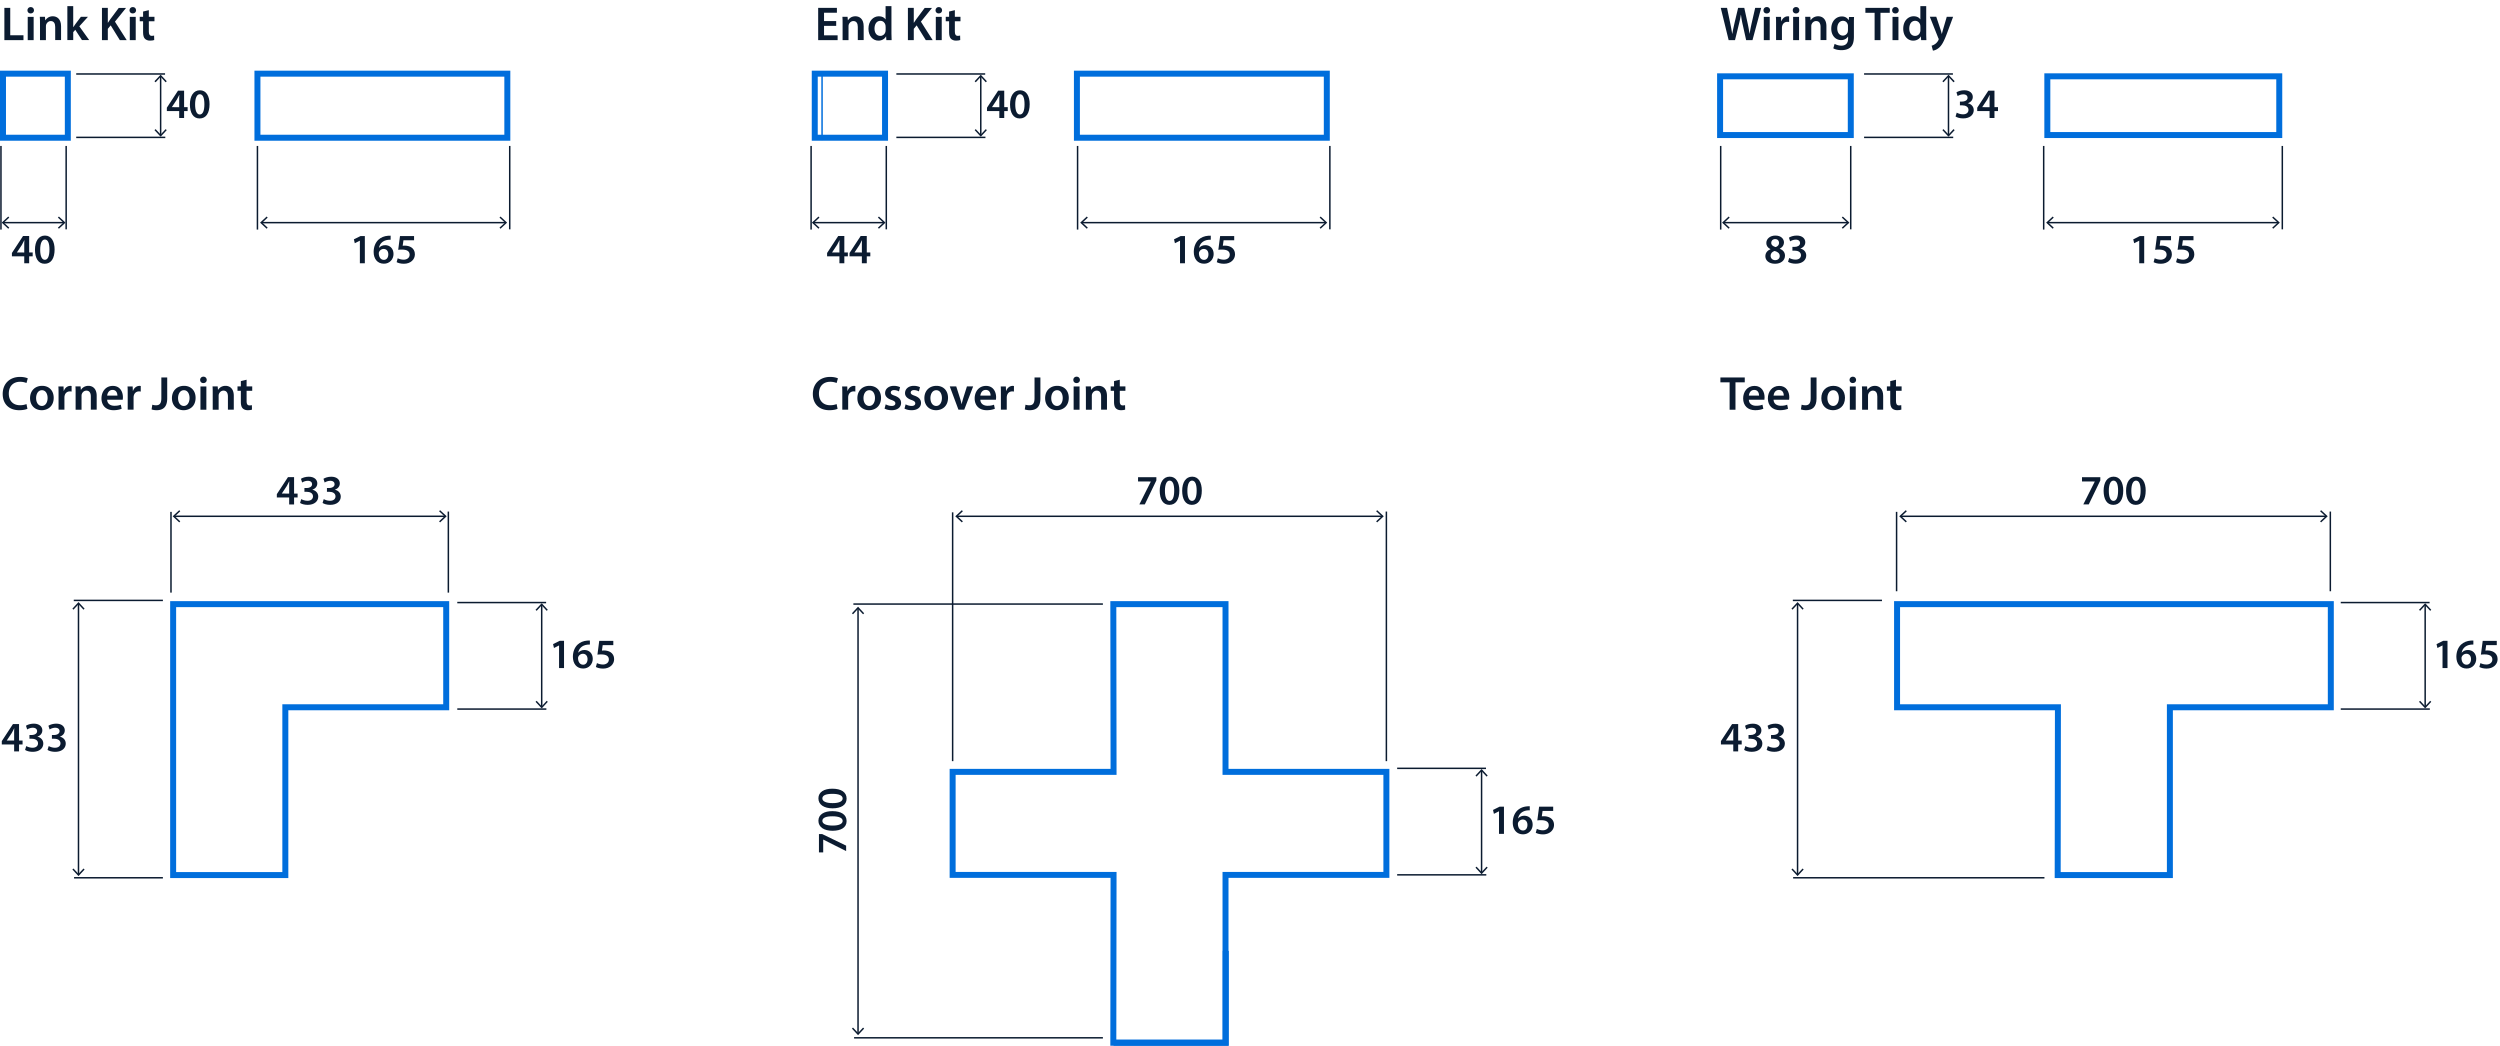 <svg xmlns="http://www.w3.org/2000/svg" id="GUIDES" width="556.762" height="61.62mm" viewBox="0 0 417.58 174.66"><defs><style>.cls-2,.cls-3,.cls-4{fill:none}.cls-2,.cls-4{stroke:#006edc}.cls-3{stroke-width:.25px}.cls-5{fill:#0b1b30}.cls-2,.cls-3{stroke-miterlimit:10}.cls-3{stroke:#0b1b30}</style></defs><path d="M140.21 43.97v-1.16h-2.06v-.56l1.86-2.84h1.02v2.75h.59v.65h-.59v1.16h-.81Zm0-1.8v-1.24c0-.26 0-.53.03-.79h-.03c-.14.29-.26.52-.4.77l-.83 1.25 1.24.01ZM143.96 43.97v-1.16h-2.06v-.56l1.86-2.84h1.02v2.75h.59v.65h-.59v1.16h-.81Zm0-1.8v-1.24c0-.26 0-.53.03-.79h-.03c-.14.29-.26.52-.4.77l-.83 1.25 1.24.01Z" class="cls-5"/><path d="M148.04 38.3V24.37M135.48 24.37v13.97M135.88 37.18h11.76" class="cls-3"/><path d="m136.71 38.2.17-.18-.9-.84.9-.84-.17-.18-1.1 1.02zM146.81 38.2l-.17-.18.9-.84-.9-.84.17-.18 1.1 1.02zM197.09 40.2h-.01l-.83.42-.15-.65 1.11-.55h.72v4.55h-.83v-3.78ZM202.26 40.03c-.13 0-.27 0-.44.02-.95.11-1.42.7-1.53 1.33h.02c.22-.26.57-.44 1.02-.44.78 0 1.39.56 1.39 1.48 0 .87-.64 1.62-1.6 1.62-1.11 0-1.72-.84-1.72-1.96 0-.88.32-1.59.79-2.04.42-.39.97-.62 1.62-.67.19-.02.33-.02.43-.01v.67Zm-.41 2.44c0-.53-.29-.9-.79-.9-.32 0-.61.2-.74.47-.04.07-.06.15-.06.27.01.6.3 1.09.85 1.09.45 0 .74-.38.74-.93M206.13 40.13h-1.75l-.13.91c.11-.01.2-.02.33-.02.4 0 .8.09 1.11.29.34.22.6.6.6 1.16 0 .87-.72 1.58-1.84 1.58-.53 0-.97-.13-1.21-.27l.18-.65c.2.11.59.24 1 .24.5 0 .99-.29.99-.83s-.38-.86-1.29-.86c-.25 0-.44.01-.62.04l.3-2.3h2.35v.71Z" class="cls-5"/><path d="M222.13 38.3V24.37M179.99 24.37v13.97M180.7 37.18h40.72" class="cls-3"/><path d="m181.53 38.2.17-.18-.9-.84.9-.84-.17-.18-1.1 1.02zM220.59 38.2l-.17-.18.91-.84-.91-.84.17-.18 1.1 1.02zM166.92 19.7v-1.16h-2.06v-.56l1.86-2.84h1.02v2.75h.59v.65h-.59v1.16h-.81Zm0-1.8v-1.24c0-.26 0-.53.03-.79h-.03c-.14.29-.26.52-.4.77l-.83 1.25 1.24.01ZM171.99 17.4c0 1.46-.57 2.38-1.66 2.38s-1.61-.95-1.62-2.34c0-1.41.6-2.37 1.67-2.37s1.61.98 1.61 2.33m-2.41.04c0 1.11.3 1.68.78 1.68.5 0 .77-.62.77-1.71s-.25-1.68-.77-1.68c-.46 0-.78.57-.78 1.71" class="cls-5"/><path d="M164.56 12.35h-14.84M149.72 22.94h14.88M163.82 22.56v-9.82" class="cls-3"/><path d="m164.84 21.73-.18-.17-.84.9-.84-.9-.18.17 1.02 1.1zM164.84 13.56l-.18.18-.84-.91-.84.91-.18-.18 1.02-1.09zM139.67 4.31h-2.03v1.58h2.27v.81h-3.25V1.31h3.13v.81h-2.15v1.39h2.03zM140.74 3.96c0-.45 0-.82-.03-1.16h.86l.05.58h.02c.17-.3.59-.67 1.24-.67.68 0 1.38.44 1.38 1.67v2.31h-.98v-2.2c0-.56-.21-.98-.74-.98-.39 0-.66.28-.77.58-.03.09-.04.21-.04.32V6.7h-.99V3.97ZM148.9 1.02V5.6c0 .4.02.83.03 1.1h-.88l-.04-.62h-.02c-.23.43-.7.7-1.27.7-.93 0-1.66-.79-1.66-1.99 0-1.3.81-2.08 1.74-2.08.54 0 .92.22 1.1.51h.02v-2.2zm-.98 3.41c0-.08 0-.18-.02-.26-.09-.38-.4-.7-.85-.7-.63 0-.98.56-.98 1.29s.35 1.23.98 1.23c.4 0 .75-.27.85-.7.02-.09.03-.18.03-.29v-.58ZM151.65 1.31h.98v2.48h.02c.13-.21.26-.4.39-.58l1.41-1.89h1.22l-1.85 2.29 1.97 3.09h-1.15l-1.53-2.47-.48.58V6.7h-.98zM157.36 1.71c0 .3-.22.53-.56.53s-.54-.23-.54-.53.22-.54.55-.54.54.23.55.54m-1.05 4.99V2.81h.99V6.7zM159.49 1.69V2.8h.94v.74h-.94v1.72c0 .47.13.72.5.72.17 0 .3-.02.38-.05l.02.75c-.14.06-.4.1-.71.1-.36 0-.66-.12-.85-.32-.21-.22-.3-.58-.3-1.09V3.54h-.56V2.8h.56v-.88z" class="cls-5"/><path d="M179.88 12.3h41.74V23h-41.74zM136.09 12.3h11.74V23h-11.74z" class="cls-4"/><path d="M137.31 11.89v11.5" style="stroke-miterlimit:3.86;fill:none;stroke:#006edc;stroke-width:.25px"/><path d="M.73 1.31h.98v4.57h2.21v.82H.73zM5.68 1.71c0 .3-.22.53-.56.53s-.54-.23-.54-.53.22-.54.55-.54.54.23.55.54M4.63 6.7V2.81h.99V6.7zM6.68 3.96c0-.45 0-.82-.03-1.16h.86l.05.58h.02c.17-.3.59-.67 1.24-.67.68 0 1.38.44 1.38 1.67v2.31h-.98v-2.2c0-.56-.21-.98-.74-.98-.39 0-.66.28-.77.58-.03.09-.04.21-.04.32V6.7h-.99V3.97ZM12.24 4.51h.02c.1-.15.21-.32.31-.46l.94-1.25h1.18l-1.44 1.59 1.65 2.3h-1.21l-1.12-1.72-.34.39v1.33h-.98V1.02h.98v3.49ZM17.03 1.31h.98v2.48h.02c.13-.21.26-.4.39-.58l1.41-1.89h1.22L19.2 3.61l1.97 3.09h-1.15l-1.53-2.47-.48.58V6.7h-.98zM22.73 1.71c0 .3-.22.53-.56.53s-.54-.23-.54-.53.22-.54.55-.54.54.23.55.54M21.68 6.7V2.81h.99V6.7zM24.86 1.69V2.8h.94v.74h-.94v1.72c0 .47.13.72.5.72.17 0 .3-.02.38-.05l.02.75c-.14.06-.4.1-.71.1-.36 0-.66-.12-.85-.32-.21-.22-.3-.58-.3-1.09V3.54h-.56V2.8h.56v-.88zM4.05 43.97v-1.16H1.99v-.56l1.86-2.84h1.02v2.75h.59v.65h-.59v1.16h-.81Zm0-1.8v-1.24c0-.26 0-.53.03-.79h-.03c-.14.29-.26.52-.4.77l-.83 1.25 1.24.01ZM9.12 41.67c0 1.46-.57 2.38-1.66 2.38s-1.61-.95-1.62-2.34c0-1.41.6-2.37 1.67-2.37s1.61.98 1.61 2.33m-2.41.04c0 1.11.3 1.68.78 1.68.5 0 .77-.62.77-1.71S8.01 40 7.49 40c-.46 0-.78.57-.78 1.71" class="cls-5"/><path d="M11.05 38.3V24.37M.16 24.37v13.97M.55 37.18h10.12" class="cls-3"/><path d="m1.38 38.2.17-.18-.91-.84.91-.84-.17-.18-1.1 1.02zM9.84 38.2l-.17-.18.9-.84-.9-.84.17-.18 1.1 1.02zM60.1 40.2h-.01l-.83.42-.15-.65 1.11-.55h.72v4.55h-.83v-3.78ZM65.27 40.03c-.13 0-.27 0-.44.02-.95.11-1.42.7-1.53 1.33h.02c.22-.26.57-.44 1.02-.44.78 0 1.39.56 1.39 1.48 0 .87-.64 1.62-1.6 1.62-1.11 0-1.72-.84-1.72-1.96 0-.88.32-1.59.79-2.04.42-.39.97-.62 1.62-.67.19-.02.33-.02.43-.01v.67Zm-.41 2.44c0-.53-.29-.9-.79-.9-.32 0-.61.2-.74.47-.04.07-.06.15-.06.27.01.6.3 1.09.85 1.09.45 0 .74-.38.74-.93M69.14 40.13h-1.75l-.13.91c.11-.01.2-.02.33-.02.4 0 .8.09 1.11.29.34.22.6.6.6 1.16 0 .87-.72 1.58-1.84 1.58-.53 0-.97-.13-1.21-.27l.18-.65c.2.11.59.24 1 .24.5 0 .99-.29.99-.83s-.38-.86-1.29-.86c-.25 0-.44.01-.62.04l.3-2.3h2.35v.71Z" class="cls-5"/><path d="M85.14 38.3V24.37M43 24.37v13.97M43.71 37.18h40.72" class="cls-3"/><path d="m44.54 38.2.17-.18-.9-.84.9-.84-.17-.18-1.1 1.02zM83.6 38.2l-.17-.18.91-.84-.91-.84.17-.18 1.1 1.02zM29.93 19.7v-1.16h-2.06v-.56l1.86-2.84h1.02v2.75h.59v.65h-.59v1.16h-.81Zm0-1.8v-1.24c0-.26 0-.53.03-.79h-.03c-.14.29-.26.52-.4.77l-.83 1.25 1.24.01ZM35 17.4c0 1.46-.57 2.38-1.66 2.38s-1.61-.95-1.62-2.34c0-1.41.6-2.37 1.67-2.37S35 16.05 35 17.4m-2.41.04c0 1.11.3 1.68.78 1.68.5 0 .77-.62.77-1.71s-.25-1.68-.77-1.68c-.46 0-.78.57-.78 1.71" class="cls-5"/><path d="M27.57 12.35H12.73M12.73 22.94h14.88M26.83 22.56v-9.82" class="cls-3"/><path d="m27.85 21.73-.18-.17-.84.9-.84-.9-.19.17 1.03 1.1zM27.85 13.56l-.18.18-.84-.91-.84.91-.19-.18 1.03-1.09z" class="cls-5"/><path d="M43 12.3h41.74V23H43zM.5 12.3h10.83V23H.5z" class="cls-4"/><path d="M341.97 12.74h38.74v9.81h-38.74zM287.31 12.74h21.83v9.81h-21.83z" class="cls-2"/><path d="M294.87 42.8c0-.57.33-.95.85-1.18v-.02c-.48-.23-.69-.61-.69-1.01 0-.74.66-1.25 1.52-1.25.98 0 1.43.59 1.43 1.15 0 .38-.2.78-.7 1.03v.02c.5.19.87.58.87 1.15 0 .81-.69 1.36-1.66 1.36-1.07 0-1.62-.61-1.62-1.25m2.4-.04c0-.46-.34-.71-.85-.85-.43.13-.67.42-.67.8-.01.38.28.74.76.74.46 0 .76-.29.76-.68Zm-1.42-2.21c0 .37.31.6.74.71.31-.09.57-.34.57-.69 0-.32-.19-.64-.65-.64-.43 0-.66.29-.66.62M298.86 43.08c.17.11.6.28 1.04.28.66 0 .92-.37.92-.73 0-.54-.5-.77-1.03-.77h-.4v-.63h.38c.4 0 .9-.18.9-.64 0-.31-.23-.57-.73-.57-.37 0-.74.16-.93.29l-.2-.62c.26-.18.76-.35 1.31-.35.94 0 1.42.52 1.42 1.11 0 .48-.28.87-.84 1.06.55.11 1 .53 1 1.15 0 .77-.64 1.38-1.77 1.38-.55 0-1.03-.15-1.27-.32l.2-.65Z" class="cls-5"/><path d="M309.13 38.3V24.37M287.41 24.37v13.97M287.91 37.18h20.72" class="cls-3"/><path d="m288.74 38.2.17-.18-.9-.84.9-.84-.17-.18-1.1 1.02zM307.81 38.2l-.17-.18.9-.84-.9-.84.17-.18 1.1 1.02zM357.31 40.2h-.01l-.83.42-.15-.65 1.11-.55h.72v4.55h-.83v-3.78ZM362.61 40.13h-1.75l-.13.91c.11-.01.2-.02.33-.02.4 0 .8.09 1.11.29.34.22.6.6.6 1.16 0 .87-.72 1.58-1.84 1.58-.53 0-.97-.13-1.21-.27l.18-.65c.2.11.59.24 1 .24.5 0 .99-.29.99-.83s-.38-.86-1.29-.86c-.25 0-.44.01-.62.04l.3-2.3h2.35v.71ZM366.36 40.13h-1.75l-.13.91c.11-.01.2-.02.33-.02.4 0 .8.09 1.11.29.34.22.6.6.6 1.16 0 .87-.72 1.58-1.84 1.58-.53 0-.97-.13-1.21-.27l.18-.65c.2.11.59.24 1 .24.5 0 .99-.29.99-.83s-.38-.86-1.29-.86c-.25 0-.44.01-.62.04l.3-2.3h2.35v.71Z" class="cls-5"/><path d="M381.22 38.3V24.37M341.36 24.37v13.97M342.05 37.18h38.48" class="cls-3"/><path d="m342.87 38.2.17-.18-.9-.84.9-.84-.17-.18-1.1 1.02zM379.7 38.2l-.17-.18.91-.84-.91-.84.17-.18 1.1 1.02zM326.84 18.81c.17.11.6.28 1.04.28.66 0 .92-.37.92-.73 0-.54-.5-.77-1.03-.77h-.4v-.63h.38c.4 0 .9-.18.9-.64 0-.31-.23-.57-.73-.57-.37 0-.74.16-.93.29l-.2-.62c.26-.18.76-.35 1.31-.35.94 0 1.42.52 1.42 1.11 0 .48-.28.87-.84 1.06.55.11 1 .53 1 1.15 0 .77-.64 1.38-1.77 1.38-.55 0-1.03-.15-1.27-.32l.2-.65ZM332.32 19.7v-1.16h-2.06v-.56l1.86-2.84h1.02v2.75h.59v.65h-.59v1.16h-.81Zm0-1.8v-1.24c0-.26 0-.53.03-.79h-.03c-.14.29-.26.52-.4.77l-.83 1.25 1.24.01Z" class="cls-5"/><path d="M326.2 12.35h-14.84M311.36 22.94h14.89M325.46 22.56v-9.82" class="cls-3"/><path d="m326.49 21.73-.19-.17-.84.9-.84-.9-.18.17 1.02 1.1zM326.49 13.56l-.19.18-.84-.91-.84.91-.18-.18 1.02-1.09zM288.74 6.7l-1.32-5.39h1.05l.51 2.45c.14.66.26 1.34.35 1.88h.02c.09-.57.24-1.21.39-1.89l.58-2.44h1.03l.54 2.48c.14.64.25 1.24.33 1.82h.02c.1-.59.22-1.21.37-1.86l.56-2.44h1l-1.45 5.39h-1.06l-.56-2.53a16 16 0 0 1-.3-1.71h-.02c-.1.58-.2 1.1-.36 1.71l-.62 2.53zM295.66 1.71c0 .3-.21.53-.56.53s-.54-.23-.54-.53.22-.54.55-.54.54.23.55.54m-1.05 4.99V2.81h.99V6.7zM296.66 4.06c0-.53 0-.9-.03-1.25h.86l.03.74h.03c.19-.55.65-.83 1.06-.83.1 0 .15 0 .23.02v.93c-.08-.02-.17-.03-.29-.03-.47 0-.79.3-.88.74q-.03.135-.03.3v2.01h-.98V4.05ZM300.55 1.71c0 .3-.22.53-.56.53s-.54-.23-.54-.53.22-.54.55-.54.54.23.55.54m-1.04 4.99V2.81h.99V6.7zM301.55 3.96c0-.45 0-.82-.03-1.16h.86l.05.58h.02c.17-.3.59-.67 1.24-.67.68 0 1.38.44 1.38 1.67v2.31h-.98v-2.2c0-.56-.21-.98-.74-.98-.39 0-.66.28-.77.58-.03.09-.04.21-.04.32V6.7h-.99V3.97ZM309.69 2.8c-.02.26-.03.58-.03 1.12v2.21c0 .82-.17 1.4-.58 1.77-.41.36-.97.47-1.5.47-.5 0-1.02-.1-1.36-.31l.22-.74c.25.14.66.3 1.13.3.64 0 1.12-.33 1.12-1.17v-.34h-.02c-.22.34-.62.58-1.13.58-.97 0-1.66-.8-1.66-1.9 0-1.28.83-2.05 1.77-2.05.59 0 .94.29 1.13.61h.02l.04-.52h.86Zm-1.02 1.56c0-.09 0-.18-.03-.26-.1-.36-.38-.63-.8-.63-.55 0-.96.48-.96 1.27 0 .66.34 1.2.95 1.2.37 0 .69-.24.8-.59.02-.1.04-.24.04-.35v-.63ZM313.12 2.13h-1.54v-.82h4.07v.82h-1.55V6.7h-.98zM317.15 1.71c0 .3-.21.53-.56.53s-.54-.23-.54-.53.22-.54.55-.54.54.23.55.54m-1.04 4.99V2.81h.99V6.7zM321.74 1.02V5.6c0 .4.02.83.03 1.1h-.88l-.04-.62h-.02c-.23.43-.7.7-1.27.7-.93 0-1.66-.79-1.66-1.99 0-1.3.81-2.08 1.74-2.08.54 0 .92.22 1.1.51h.02v-2.2zm-.98 3.41c0-.08 0-.18-.02-.26-.09-.38-.4-.7-.85-.7-.63 0-.98.56-.98 1.29s.35 1.23.98 1.23c.4 0 .75-.27.85-.7.02-.09.03-.18.03-.29v-.58ZM323.42 2.8l.7 2.09c.08.24.16.54.21.76h.02l.21-.77.61-2.08h1.06l-.98 2.65c-.54 1.46-.9 2.1-1.36 2.5-.38.34-.78.47-1.03.5l-.22-.83a1.75 1.75 0 0 0 1.12-.89.4.4 0 0 0 .06-.18c0-.04 0-.1-.06-.19l-1.42-3.57h1.08ZM4.59 68.27c-.23.12-.74.24-1.39.24-1.71 0-2.75-1.07-2.75-2.71 0-1.77 1.23-2.85 2.88-2.85.65 0 1.11.14 1.31.24l-.22.78a2.7 2.7 0 0 0-1.06-.21c-1.1 0-1.89.69-1.89 1.98 0 1.18.7 1.94 1.88 1.94.4 0 .82-.08 1.07-.2l.16.78ZM8.97 66.44c0 1.43-1.01 2.07-2 2.07-1.1 0-1.95-.76-1.95-2.01s.84-2.06 2.02-2.06 1.93.82 1.93 2m-2.94.04c0 .75.37 1.32.97 1.32.56 0 .95-.55.95-1.33 0-.61-.27-1.3-.94-1.3s-.98.67-.98 1.32ZM9.78 65.79c0-.53 0-.9-.03-1.25h.86l.03.74h.03c.19-.55.65-.83 1.06-.83.1 0 .15 0 .23.02v.93c-.08-.02-.17-.03-.29-.03-.47 0-.79.3-.88.74q-.03.135-.03.3v2.01h-.98v-2.64ZM12.63 65.69c0-.45 0-.82-.03-1.16h.86l.05.58h.02c.17-.3.59-.67 1.24-.67.68 0 1.38.44 1.38 1.67v2.31h-.98v-2.2c0-.56-.21-.98-.74-.98-.39 0-.66.28-.77.58-.03.09-.04.21-.04.32v2.29h-.99V65.7ZM17.9 66.76c.02.7.58 1.01 1.2 1.01.46 0 .78-.06 1.08-.18l.14.68c-.34.14-.8.24-1.36.24-1.26 0-2.01-.78-2.01-1.97 0-1.08.66-2.09 1.9-2.09s1.68 1.04 1.68 1.89c0 .18-.02.33-.03.42h-2.61Zm1.71-.69c0-.36-.15-.95-.81-.95-.61 0-.86.55-.9.95zM21.33 65.79c0-.53 0-.9-.03-1.25h.86l.03.74h.03c.19-.55.65-.83 1.06-.83.1 0 .15 0 .23.02v.93c-.08-.02-.17-.03-.29-.03-.47 0-.79.3-.88.74q-.03.135-.03.3v2.01h-.98v-2.64ZM26.95 63.04h.98v3.49c0 1.49-.72 1.98-1.79 1.98-.27 0-.62-.05-.82-.13l.12-.79c.16.05.38.1.61.1.56 0 .9-.26.9-1.19zM32.67 66.44c0 1.43-1.01 2.07-2 2.07-1.1 0-1.95-.76-1.95-2.01s.84-2.06 2.02-2.06 1.93.82 1.93 2m-2.93.04c0 .75.37 1.32.97 1.32.56 0 .95-.55.95-1.33 0-.61-.27-1.3-.94-1.3s-.98.67-.98 1.32ZM34.53 63.45c0 .3-.22.53-.56.53s-.54-.23-.54-.53.22-.54.55-.54.54.23.55.54m-1.05 4.98v-3.89h.99v3.89zM35.53 65.69c0-.45 0-.82-.03-1.16h.86l.05.58h.02c.17-.3.59-.67 1.24-.67.68 0 1.38.44 1.38 1.67v2.31h-.98v-2.2c0-.56-.21-.98-.74-.98-.39 0-.66.28-.77.58-.03.09-.04.21-.04.32v2.29h-.99V65.7ZM41.19 63.42v1.11h.94v.74h-.94v1.72c0 .47.13.72.5.72.17 0 .3-.02.38-.05l.02.75c-.14.06-.4.1-.71.1-.36 0-.66-.12-.85-.32-.21-.22-.3-.58-.3-1.09v-1.83h-.56v-.74h.56v-.88zM2.36 125.5v-1.16H.3v-.56l1.86-2.84h1.02v2.75h.59v.65h-.59v1.16h-.81Zm0-1.81v-1.24c0-.26 0-.53.03-.79h-.03c-.14.29-.26.52-.4.77l-.83 1.25 1.24.01ZM4.39 124.61c.17.11.6.28 1.04.28.66 0 .92-.37.92-.73 0-.54-.5-.77-1.03-.77h-.4v-.63h.38c.4 0 .9-.18.9-.64 0-.31-.23-.57-.73-.57-.37 0-.74.16-.93.29l-.2-.62c.26-.18.76-.35 1.31-.35.94 0 1.42.52 1.42 1.11 0 .48-.28.87-.84 1.06.55.11 1 .53 1 1.15 0 .77-.64 1.38-1.77 1.38-.55 0-1.03-.15-1.27-.32l.2-.65ZM8.14 124.61c.17.11.6.28 1.04.28.66 0 .92-.37.92-.73 0-.54-.5-.77-1.03-.77h-.4v-.63h.38c.4 0 .9-.18.9-.64 0-.31-.23-.57-.73-.57-.37 0-.74.16-.93.29l-.2-.62c.26-.18.76-.35 1.31-.35.94 0 1.42.52 1.42 1.11 0 .48-.28.87-.84 1.06.55.11 1 .53 1 1.15 0 .77-.64 1.38-1.77 1.38-.55 0-1.03-.15-1.27-.32l.2-.65Z" class="cls-5"/><path d="M12.37 146.61h14.84M27.21 100.28H12.32M13.11 100.83v45.23" class="cls-3"/><path d="m12.09 101.66.18.17.84-.9.84.9.18-.17-1.02-1.1zM12.09 145.23l.18-.17.84.9.84-.9.18.17-1.02 1.1zM93.37 107.81h-.01l-.83.42-.15-.65 1.11-.55h.72v4.55h-.83v-3.78ZM98.55 107.65c-.13 0-.27 0-.44.02-.95.11-1.42.7-1.53 1.33h.02c.22-.26.57-.44 1.02-.44.78 0 1.39.56 1.39 1.48 0 .87-.64 1.62-1.6 1.62-1.11 0-1.72-.84-1.72-1.96 0-.88.32-1.59.79-2.04.42-.39.97-.62 1.62-.67.19-.02.33-.02.43-.01v.67Zm-.41 2.44c0-.53-.29-.9-.79-.9-.32 0-.61.2-.74.47-.04.07-.06.15-.06.27.01.6.3 1.09.85 1.09.45 0 .74-.38.74-.93M102.42 107.75h-1.75l-.13.91c.11-.01.2-.02.33-.02.4 0 .8.09 1.11.29.34.22.6.6.6 1.16 0 .87-.72 1.58-1.84 1.58-.53 0-.97-.13-1.21-.27l.18-.65c.2.11.59.24 1 .24.5 0 .99-.29.99-.83s-.38-.86-1.29-.86c-.25 0-.44.01-.62.04l.3-2.3h2.35v.71Z" class="cls-5"/><path d="M91.22 100.64H76.38M76.38 118.43h14.88M90.48 118.05v-17.03" class="cls-3"/><path d="m91.5 117.22-.18-.17-.84.91-.84-.91-.19.17 1.03 1.1zM91.5 101.85l-.18.17-.84-.91-.84.91-.19-.17 1.03-1.1zM48.3 84.25v-1.16h-2.06v-.56l1.86-2.84h1.02v2.75h.59v.65h-.59v1.16h-.81Zm0-1.81V81.2c0-.26 0-.53.03-.79h-.03c-.14.29-.26.52-.4.77l-.83 1.25 1.24.01ZM50.32 83.36c.17.11.6.28 1.04.28.66 0 .92-.37.92-.73 0-.54-.5-.77-1.03-.77h-.4v-.63h.38c.4 0 .9-.18.9-.64 0-.31-.23-.57-.73-.57-.37 0-.74.16-.93.29l-.2-.62c.26-.18.76-.35 1.31-.35.94 0 1.42.52 1.42 1.11 0 .48-.28.87-.84 1.06.55.11 1 .53 1 1.15 0 .77-.64 1.38-1.77 1.38-.55 0-1.03-.15-1.27-.32l.2-.65ZM54.08 83.36c.17.11.6.28 1.04.28.66 0 .92-.37.92-.73 0-.54-.5-.77-1.03-.77h-.4v-.63h.38c.4 0 .9-.18.9-.64 0-.31-.23-.57-.73-.57-.37 0-.74.16-.93.29l-.2-.62c.26-.18.76-.35 1.31-.35.94 0 1.42.52 1.42 1.11 0 .48-.28.87-.84 1.06.55.11 1 .53 1 1.15 0 .77-.64 1.38-1.77 1.38-.55 0-1.03-.15-1.27-.32l.2-.65Z" class="cls-5"/><path d="M28.56 85.49v13.49M74.89 98.98V85.44M74.34 86.23H29.11" class="cls-3"/><path d="m73.51 85.21-.17.18.9.84-.9.84.17.18 1.1-1.02zM29.94 85.21l.17.18-.9.84.9.84-.17.18-1.1-1.02z" class="cls-5"/><path d="M28.92 146.16V100.9h45.61v17.23H47.66v28.03H28.92z" class="cls-2"/><path d="M288.9 63.86h-1.54v-.82h4.07v.82h-1.55v4.57h-.98zM292.11 66.76c.02.7.58 1.01 1.2 1.01.46 0 .78-.06 1.08-.18l.14.68c-.34.14-.8.24-1.36.24-1.26 0-2.01-.78-2.01-1.97 0-1.08.66-2.09 1.9-2.09s1.68 1.04 1.68 1.89c0 .18-.02.33-.03.42h-2.61Zm1.71-.69c0-.36-.15-.95-.81-.95-.61 0-.86.55-.9.95zM296.24 66.76c.02.7.58 1.01 1.2 1.01.46 0 .78-.06 1.08-.18l.14.68c-.34.14-.8.24-1.36.24-1.26 0-2.01-.78-2.01-1.97 0-1.08.66-2.09 1.9-2.09s1.68 1.04 1.68 1.89c0 .18-.02.33-.03.42h-2.61Zm1.71-.69c0-.36-.15-.95-.81-.95-.61 0-.86.55-.9.95zM302.44 63.04h.98v3.49c0 1.49-.72 1.98-1.79 1.98-.27 0-.62-.05-.82-.13l.12-.79c.16.05.38.1.61.1.56 0 .9-.26.9-1.19zM308.17 66.44c0 1.43-1.01 2.07-2 2.07-1.1 0-1.95-.76-1.95-2.01s.84-2.06 2.02-2.06 1.93.82 1.93 2m-2.94.04c0 .75.37 1.32.97 1.32.56 0 .95-.55.95-1.33 0-.61-.27-1.3-.94-1.3s-.98.67-.98 1.32ZM310.03 63.45c0 .3-.22.53-.56.53s-.54-.23-.54-.53.22-.54.55-.54.54.23.55.54m-1.05 4.98v-3.89h.99v3.89zM311.03 65.69c0-.45 0-.82-.03-1.16h.86l.05.58h.02c.17-.3.59-.67 1.24-.67.68 0 1.38.44 1.38 1.67v2.31h-.98v-2.2c0-.56-.21-.98-.74-.98-.39 0-.66.28-.77.58-.03.09-.04.21-.04.32v2.29h-.99V65.7ZM316.69 63.42v1.11h.94v.74h-.94v1.72c0 .47.13.72.5.72.17 0 .3-.02.38-.05l.02.75c-.14.06-.4.1-.71.1-.36 0-.66-.12-.85-.32-.21-.22-.3-.58-.3-1.09v-1.83h-.56v-.74h.56v-.88zM289.51 125.5v-1.16h-2.06v-.56l1.86-2.84h1.02v2.75h.59v.65h-.59v1.16h-.81Zm0-1.81v-1.24c0-.26 0-.53.03-.79h-.03c-.14.29-.26.52-.4.77l-.83 1.25 1.24.01ZM291.53 124.61c.17.11.6.28 1.04.28.66 0 .92-.37.92-.73 0-.54-.5-.77-1.03-.77h-.4v-.63h.38c.4 0 .9-.18.9-.64 0-.31-.23-.57-.73-.57-.37 0-.74.16-.93.29l-.2-.62c.26-.18.76-.35 1.31-.35.94 0 1.42.52 1.42 1.11 0 .48-.28.87-.84 1.06.55.11 1 .53 1 1.15 0 .77-.64 1.38-1.77 1.38-.55 0-1.03-.15-1.27-.32l.2-.65ZM295.29 124.61c.17.11.6.28 1.04.28.66 0 .92-.37.92-.73 0-.54-.5-.77-1.03-.77h-.4v-.63h.38c.4 0 .9-.18.9-.64 0-.31-.23-.57-.73-.57-.37 0-.74.16-.93.29l-.2-.62c.26-.18.76-.35 1.31-.35.94 0 1.42.52 1.42 1.11 0 .48-.28.87-.84 1.06.55.11 1 .53 1 1.15 0 .77-.64 1.38-1.77 1.38-.55 0-1.03-.15-1.27-.32l.2-.65Z" class="cls-5"/><path d="M299.51 146.61h41.98M314.35 100.28h-14.89M300.25 100.83v45.23" class="cls-3"/><path d="m299.23 101.66.18.17.84-.9.84.9.18-.17-1.02-1.1zM299.23 145.23l.18-.17.84.9.84-.9.18.17-1.02 1.1z" class="cls-5"/><path d="M343.74 118.13h-26.87V100.9h72.45v17.23h-26.88v28.03H343.7z" class="cls-2"/><path d="M407.97 107.81h-.01l-.83.42-.15-.65 1.11-.55h.72v4.55h-.83v-3.78ZM413.15 107.65c-.13 0-.27 0-.44.02-.95.11-1.42.7-1.53 1.33h.02c.22-.26.57-.44 1.02-.44.78 0 1.39.56 1.39 1.48 0 .87-.64 1.62-1.6 1.62-1.11 0-1.72-.84-1.72-1.96 0-.88.32-1.59.79-2.04.42-.39.97-.62 1.62-.67.19-.02.33-.02.43-.01v.67Zm-.41 2.44c0-.53-.29-.9-.79-.9-.32 0-.61.2-.74.47-.04.07-.06.15-.06.27.01.6.3 1.09.85 1.09.45 0 .74-.38.74-.93M417.02 107.75h-1.75l-.13.91c.11-.01.2-.02.33-.02.4 0 .8.09 1.11.29.34.22.6.6.6 1.16 0 .87-.72 1.58-1.84 1.58-.53 0-.97-.13-1.21-.27l.18-.65c.2.11.59.24 1 .24.5 0 .99-.29.99-.83s-.38-.86-1.29-.86c-.25 0-.44.01-.62.04l.3-2.3h2.35v.71Z" class="cls-5"/><path d="M405.82 100.64h-14.84M390.98 118.43h14.88M405.08 118.05v-17.03" class="cls-3"/><path d="m406.1 117.22-.18-.17-.84.91-.84-.91-.19.17 1.03 1.1zM406.1 101.85l-.18.17-.84-.91-.84.91-.19-.17 1.03-1.1zM350.82 79.69v.55l-1.93 4h-.91l1.92-3.82-2.14-.01v-.71h3.06ZM354.65 81.94c0 1.46-.57 2.38-1.66 2.38s-1.61-.95-1.62-2.34c0-1.41.6-2.37 1.67-2.37s1.61.98 1.61 2.33m-2.41.04c0 1.11.3 1.68.78 1.68.5 0 .77-.62.77-1.71s-.25-1.68-.77-1.68c-.46 0-.78.57-.78 1.71M358.4 81.94c0 1.46-.57 2.38-1.66 2.38s-1.61-.95-1.62-2.34c0-1.41.6-2.37 1.67-2.37s1.61.98 1.61 2.33m-2.4.04c0 1.11.3 1.68.78 1.68.5 0 .77-.62.77-1.71s-.25-1.68-.77-1.68c-.46 0-.78.57-.78 1.71" class="cls-5"/><path d="M316.79 85.49v13.26M389.24 98.75V85.44M388.53 86.23H317.5" class="cls-3"/><path d="m387.7 85.21-.17.18.9.84-.9.84.17.18 1.1-1.02zM318.33 85.21l.17.18-.9.84.9.84-.17.18-1.1-1.02zM139.91 68.27c-.23.12-.74.24-1.39.24-1.71 0-2.75-1.07-2.75-2.71 0-1.77 1.23-2.85 2.88-2.85.65 0 1.11.14 1.31.24l-.22.78a2.7 2.7 0 0 0-1.06-.21c-1.1 0-1.89.69-1.89 1.98 0 1.18.7 1.94 1.88 1.94.4 0 .82-.08 1.07-.2l.16.78ZM140.69 65.79c0-.53 0-.9-.03-1.25h.86l.03.74h.03c.19-.55.65-.83 1.06-.83.1 0 .15 0 .23.02v.93c-.08-.02-.17-.03-.29-.03-.47 0-.79.3-.88.74q-.03.135-.03.3v2.01h-.98v-2.64ZM147.16 66.44c0 1.43-1.01 2.07-2 2.07-1.1 0-1.95-.76-1.95-2.01s.84-2.06 2.02-2.06 1.93.82 1.93 2m-2.93.04c0 .75.37 1.32.97 1.32.56 0 .95-.55.95-1.33 0-.61-.27-1.3-.94-1.3s-.98.67-.98 1.32ZM147.93 67.52c.22.14.65.28 1 .28.43 0 .62-.18.62-.43s-.16-.4-.64-.57c-.76-.26-1.08-.68-1.07-1.14 0-.69.57-1.22 1.47-1.22.43 0 .81.11 1.03.23l-.19.7c-.17-.1-.48-.22-.82-.22s-.54.17-.54.41.18.37.68.54c.7.26 1.03.62 1.04 1.19 0 .7-.55 1.22-1.58 1.22-.47 0-.9-.11-1.18-.27l.19-.71ZM151.26 67.52c.22.14.65.28 1 .28.43 0 .62-.18.62-.43s-.16-.4-.64-.57c-.76-.26-1.08-.68-1.07-1.14 0-.69.57-1.22 1.47-1.22.43 0 .81.11 1.03.23l-.19.7c-.17-.1-.48-.22-.82-.22s-.54.17-.54.41.18.37.68.54c.7.26 1.03.62 1.04 1.19 0 .7-.55 1.22-1.58 1.22-.47 0-.9-.11-1.18-.27l.19-.71ZM158.35 66.44c0 1.43-1.01 2.07-2 2.07-1.1 0-1.95-.76-1.95-2.01s.84-2.06 2.02-2.06 1.93.82 1.93 2m-2.94.04c0 .75.37 1.32.97 1.32.56 0 .95-.55.95-1.33 0-.61-.27-1.3-.94-1.3s-.98.67-.98 1.32ZM159.72 64.53l.63 1.97c.11.34.19.66.26.98h.02c.07-.32.16-.62.26-.98l.62-1.97h1.04l-1.49 3.89h-.97l-1.45-3.89h1.06ZM163.75 66.76c.02.7.58 1.01 1.2 1.01.46 0 .78-.06 1.08-.18l.14.68c-.34.14-.8.24-1.36.24-1.26 0-2.01-.78-2.01-1.97 0-1.08.66-2.09 1.9-2.09s1.68 1.04 1.68 1.89c0 .18-.02.33-.03.42h-2.61Zm1.71-.69c0-.36-.15-.95-.81-.95-.61 0-.86.55-.9.95zM167.18 65.79c0-.53 0-.9-.03-1.25h.86l.03.74h.03c.19-.55.65-.83 1.06-.83.1 0 .15 0 .23.02v.93c-.08-.02-.17-.03-.29-.03-.47 0-.79.3-.88.74q-.03.135-.03.3v2.01h-.98v-2.64ZM172.8 63.04h.98v3.49c0 1.49-.72 1.98-1.79 1.98-.27 0-.62-.05-.82-.13l.12-.79c.16.05.38.1.61.1.56 0 .9-.26.9-1.19zM178.52 66.44c0 1.43-1.01 2.07-2 2.07-1.1 0-1.95-.76-1.95-2.01s.84-2.06 2.02-2.06 1.93.82 1.93 2m-2.93.04c0 .75.37 1.32.97 1.32.56 0 .95-.55.95-1.33 0-.61-.27-1.3-.94-1.3s-.98.67-.98 1.32ZM180.38 63.45c0 .3-.22.53-.56.53s-.54-.23-.54-.53.22-.54.55-.54.54.23.55.54m-1.05 4.98v-3.89h.99v3.89zM181.38 65.69c0-.45 0-.82-.03-1.16h.86l.05.58h.02c.17-.3.59-.67 1.24-.67.68 0 1.38.44 1.38 1.67v2.31h-.98v-2.2c0-.56-.21-.98-.74-.98-.39 0-.66.28-.77.58-.03.09-.04.21-.04.32v2.29h-.99V65.7ZM187.04 63.42v1.11h.94v.74h-.94v1.72c0 .47.13.72.5.72.17 0 .3-.02.38-.05l.02.75c-.14.06-.4.1-.71.1-.36 0-.66-.12-.85-.32-.21-.22-.3-.58-.3-1.09v-1.83h-.56v-.74h.56v-.88zM250.37 135.51h-.01l-.83.42-.15-.65 1.11-.55h.72v4.55h-.83v-3.78ZM255.54 135.34c-.13 0-.27 0-.44.02-.95.11-1.42.7-1.53 1.33h.02c.22-.26.57-.44 1.02-.44.78 0 1.39.56 1.39 1.48 0 .87-.64 1.62-1.6 1.62-1.11 0-1.72-.84-1.72-1.96 0-.88.32-1.59.79-2.04.42-.39.97-.62 1.62-.67.19-.02.33-.02.43-.01v.67Zm-.41 2.44c0-.53-.29-.9-.79-.9-.32 0-.61.2-.74.47-.04.07-.06.15-.06.27.01.6.3 1.09.85 1.09.45 0 .74-.38.74-.93M259.41 135.44h-1.75l-.13.91c.11-.01.2-.02.33-.02.4 0 .8.09 1.11.29.34.22.6.6.6 1.16 0 .87-.72 1.58-1.84 1.58-.53 0-.97-.13-1.21-.27l.18-.65c.2.11.59.24 1 .24.5 0 .99-.29.99-.83s-.38-.86-1.29-.86c-.25 0-.44.01-.62.04l.3-2.3h2.35v.71Z" class="cls-5"/><path d="M248.21 128.33h-14.84M233.37 146.12h14.89M247.47 145.74v-17.03" class="cls-3"/><path d="m248.49 144.92-.18-.17-.84.9-.84-.9-.18.17 1.02 1.1zM248.49 129.54l-.18.17-.84-.9-.84.9-.18-.17 1.02-1.1zM193.15 79.69v.55l-1.93 4h-.91l1.92-3.82-2.14-.01v-.71h3.06ZM196.99 81.94c0 1.46-.57 2.38-1.66 2.38s-1.61-.95-1.62-2.34c0-1.41.6-2.37 1.67-2.37s1.61.98 1.61 2.33m-2.41.04c0 1.11.3 1.68.78 1.68.5 0 .77-.62.77-1.71s-.25-1.68-.77-1.68c-.46 0-.78.57-.78 1.71M200.74 81.94c0 1.46-.57 2.38-1.66 2.38s-1.61-.95-1.62-2.34c0-1.41.6-2.37 1.67-2.37s1.61.98 1.61 2.33m-2.41.04c0 1.11.3 1.68.78 1.68.5 0 .77-.62.77-1.71s-.25-1.68-.77-1.68c-.46 0-.78.57-.78 1.71" class="cls-5"/><path d="M159.12 85.57v41.56M231.57 127.13V85.44M230.86 86.23h-71.03" class="cls-3"/><path d="m230.03 85.21-.17.18.9.84-.9.84.17.18 1.1-1.02zM160.66 85.21l.17.18-.9.84.9.84-.17.18-1.1-1.02zM136.78 139.31h.55l4 1.93v.91l-3.82-1.92h-.01v2.14h-.71v-3.06ZM139.03 135.48c1.46 0 2.38.57 2.38 1.66s-.95 1.61-2.34 1.62c-1.41 0-2.37-.6-2.37-1.67s.98-1.61 2.33-1.61m.04 2.41c1.11 0 1.68-.3 1.68-.78 0-.5-.62-.77-1.71-.77s-1.68.25-1.68.77c0 .46.57.78 1.71.78M139.03 131.73c1.46 0 2.38.57 2.38 1.66s-.95 1.61-2.34 1.62c-1.41 0-2.37-.6-2.37-1.67s.98-1.61 2.33-1.61m.04 2.41c1.11 0 1.68-.3 1.68-.78 0-.5-.62-.77-1.71-.77s-1.68.25-1.68.77c0 .46.57.78 1.71.78" class="cls-5"/><path d="M142.66 173.34h41.56M184.22 100.89h-41.68M143.32 101.61v71.02" class="cls-3"/><path d="m142.3 102.43.18.17.84-.9.84.9.18-.17-1.02-1.1zM142.3 171.8l.18-.17.84.9.84-.9.18.17-1.02 1.1z" class="cls-5"/><path d="M231.57 128.92H204.7V100.9h-18.74l.04 28.02h-26.88v17.21H186l-.04 28.03h18.74v-28.03h26.87z" class="cls-2"/><path d="M186 174.16h18.74v-15.34" class="cls-2"/></svg>